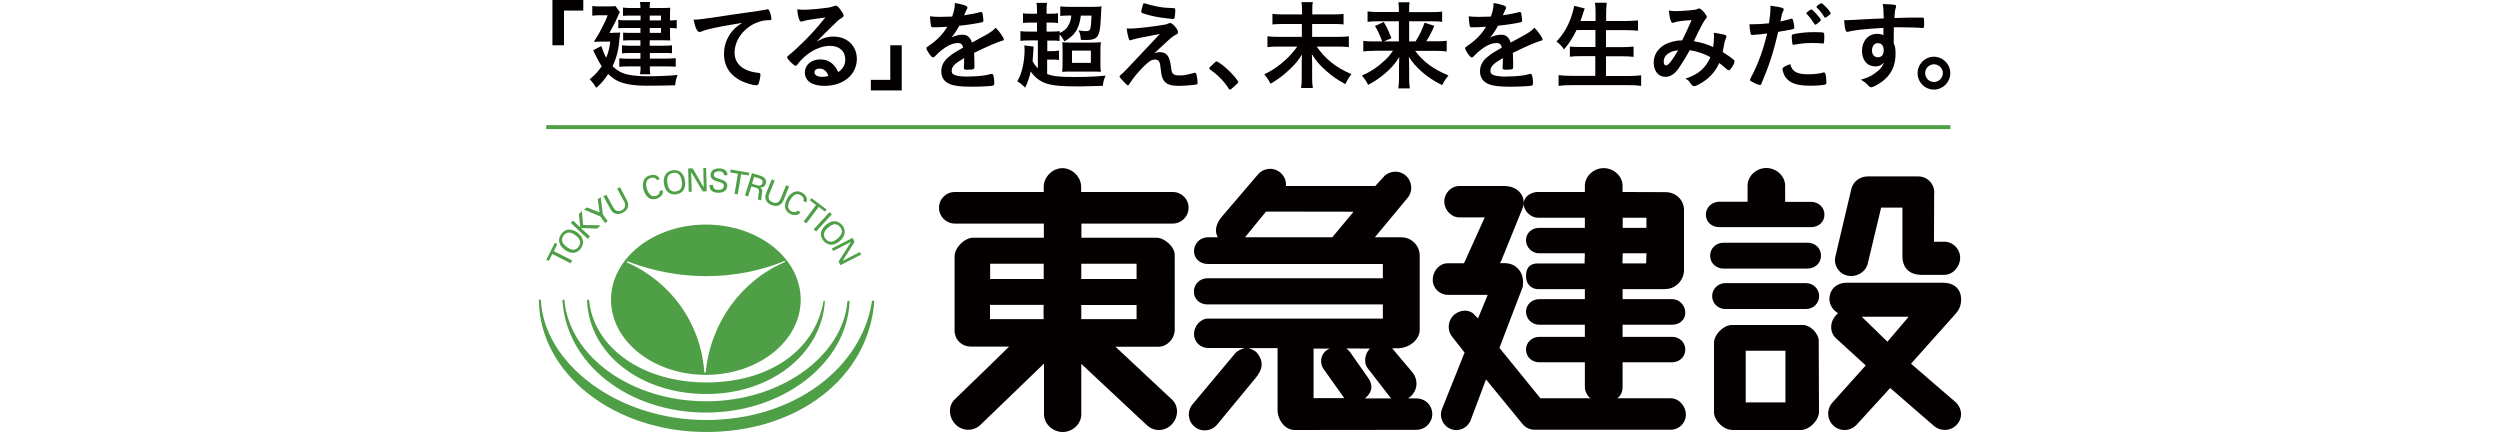 <?xml version="1.0" encoding="utf-8"?>
<!-- Generator: Adobe Illustrator 26.2.1, SVG Export Plug-In . SVG Version: 6.00 Build 0)  -->
<svg version="1.1" id="レイヤー_1" xmlns="http://www.w3.org/2000/svg" xmlns:xlink="http://www.w3.org/1999/xlink" x="0px"
	 y="0px" viewBox="0 0 175 30.25" style="enable-background:new 0 0 175 30.25;" xml:space="preserve">
<style type="text/css">
	.st0{fill:#4F9F47;}
	.st1{fill:#040000;}
	.st2{fill:none;stroke:#4F9F47;stroke-width:0.278;stroke-miterlimit:10;}
</style>
<g>
	<g>
		<g>
			<g>
				<path class="st0" d="M41.24,21.02c0.32,3.31,3.72,5.75,8.2,5.75c4.34,0,7.58-2.17,8.2-5.66c0,0-0.01-0.06,0.05-0.06
					c0.06,0,0.05,0.06,0.05,0.06c-0.23,3.59-3.68,6.47-8.29,6.47c-4.59,0-8.22-2.78-8.36-6.56c0,0,0.02-0.05,0.07-0.05
					C41.21,20.97,41.24,21.02,41.24,21.02"/>
				<path class="st0" d="M59.47,21.11c-0.19,4.37-4.72,7.77-10.03,7.77c-5.42,0-9.78-3.36-10.07-7.85c0,0,0.01-0.06,0.07-0.06
					s0.07,0.05,0.07,0.05c0.36,3.95,4.68,7.07,9.93,7.07c5.19,0,9.54-3.13,9.88-6.99c0,0,0.02-0.05,0.07-0.05
					C59.43,21.05,59.47,21.11,59.47,21.11"/>
				<path class="st0" d="M61.2,21.09c-0.39,5.33-5.32,9.15-11.76,9.15c-6.47,0-11.66-4.08-11.72-9.22c0,0,0-0.06,0.07-0.06
					c0.07,0,0.07,0.04,0.07,0.04c0.22,4.44,5.34,8.4,11.57,8.4c6.2,0,10.87-3.68,11.6-8.26c0,0-0.02-0.1,0.08-0.1
					C61.17,21.05,61.2,21.09,61.2,21.09"/>
				<polygon class="st0" points="38.66,17.78 38.42,18.26 38.24,18.18 38.84,17 39.01,17.09 38.77,17.58 40.05,18.23 39.94,18.43 
									"/>
				<path class="st0" d="M39.29,16.38c0.3-0.41,0.74-0.38,1.13-0.1c0.38,0.29,0.54,0.7,0.24,1.11c-0.3,0.41-0.74,0.38-1.13,0.09
					C39.15,17.2,38.99,16.79,39.29,16.38 M40.5,17.27c0.25-0.33,0.05-0.6-0.22-0.8c-0.28-0.21-0.58-0.31-0.83,0.02
					c-0.25,0.33-0.05,0.59,0.23,0.8C39.94,17.49,40.26,17.61,40.5,17.27"/>
				<polygon class="st0" points="41.14,16.72 39.95,15.6 40.11,15.44 40.62,15.92 40.52,14.99 40.73,14.77 40.82,15.75 42.03,15.77 
					41.81,16 40.66,15.96 41.3,16.55 				"/>
				<polygon class="st0" points="41.97,14.87 41.84,13.95 42.05,13.8 42.2,15.01 42.54,15.48 42.36,15.61 42.02,15.15 40.88,14.67 
					41.09,14.52 				"/>
				<path class="st0" d="M43.86,13.97c0.21,0.37,0.14,0.7-0.25,0.91c-0.39,0.21-0.71,0.09-0.9-0.28l-0.47-0.86l0.2-0.11l0.5,0.91
					c0.14,0.24,0.36,0.3,0.59,0.17c0.22-0.12,0.3-0.33,0.17-0.59l-0.5-0.91l0.2-0.11L43.86,13.97z"/>
				<path class="st0" d="M45.97,12.6c-0.05-0.15-0.24-0.2-0.41-0.15c-0.38,0.11-0.36,0.48-0.28,0.76c0.1,0.32,0.28,0.6,0.62,0.51
					c0.17-0.05,0.3-0.18,0.27-0.35l0.23-0.06c0.06,0.27-0.16,0.52-0.47,0.61c-0.46,0.13-0.75-0.19-0.88-0.63
					c-0.11-0.38-0.07-0.88,0.46-1.02c0.3-0.08,0.57,0,0.68,0.28L45.97,12.6z"/>
				<path class="st0" d="M47.08,11.92c0.5-0.08,0.8,0.25,0.87,0.72c0.08,0.47-0.1,0.88-0.6,0.96c-0.5,0.08-0.8-0.25-0.87-0.72
					C46.4,12.4,46.58,12,47.08,11.92 M47.32,13.4c0.41-0.07,0.45-0.39,0.4-0.73c-0.05-0.34-0.2-0.63-0.6-0.57
					c-0.41,0.07-0.45,0.38-0.4,0.73C46.77,13.17,46.91,13.47,47.32,13.4"/>
				<polygon class="st0" points="49.43,11.76 49.47,13.39 49.19,13.4 48.38,12.04 48.38,12.04 48.42,13.42 48.21,13.43 48.17,11.79 
					48.49,11.79 49.26,13.12 49.26,13.12 49.23,11.76 				"/>
				<path class="st0" d="M49.91,12.95c-0.01,0.23,0.12,0.33,0.33,0.34c0.18,0.01,0.41-0.03,0.43-0.26c0.01-0.16-0.11-0.23-0.25-0.27
					c-0.26-0.07-0.71-0.16-0.68-0.53c0.02-0.36,0.35-0.46,0.66-0.44c0.28,0.02,0.54,0.16,0.52,0.48l-0.24-0.01
					c0-0.18-0.15-0.26-0.31-0.27c-0.16-0.01-0.38,0.04-0.4,0.23c-0.01,0.18,0.12,0.2,0.26,0.26c0.3,0.12,0.7,0.15,0.68,0.55
					c-0.03,0.37-0.37,0.48-0.69,0.46c-0.34-0.02-0.58-0.18-0.55-0.55L49.91,12.95z"/>
				<polygon class="st0" points="51.65,12.16 51.11,12.07 51.15,11.87 52.45,12.09 52.41,12.28 51.88,12.2 51.64,13.61 51.42,13.57 
									"/>
				<path class="st0" d="M52.59,13.05l-0.22,0.7l-0.22-0.07l0.49-1.56l0.56,0.17c0.26,0.08,0.5,0.25,0.41,0.56
					c-0.06,0.19-0.22,0.3-0.41,0.28l0,0c0.18,0.11,0.17,0.21,0.14,0.4c-0.02,0.16-0.06,0.33-0.05,0.5l-0.23-0.07
					c0.01-0.1,0.01-0.21,0.03-0.31c0.03-0.15,0.07-0.27,0.02-0.37c-0.04-0.09-0.13-0.11-0.21-0.15L52.59,13.05z M52.64,12.86
					L53,12.97c0.24,0.07,0.33-0.03,0.37-0.15c0.04-0.12,0.02-0.25-0.22-0.33l-0.36-0.11L52.64,12.86z"/>
				<path class="st0" d="M54.87,13.97c-0.15,0.39-0.45,0.55-0.87,0.38c-0.41-0.17-0.52-0.49-0.35-0.88l0.37-0.91l0.21,0.08
					l-0.39,0.96c-0.1,0.26,0,0.47,0.24,0.56c0.24,0.1,0.45,0.02,0.56-0.24l0.39-0.96l0.21,0.09L54.87,13.97z"/>
				<path class="st0" d="M56.23,14.06c0.07-0.14-0.03-0.31-0.18-0.4c-0.35-0.2-0.6,0.09-0.74,0.34c-0.17,0.29-0.23,0.62,0.08,0.79
					c0.15,0.09,0.33,0.09,0.44-0.05l0.21,0.12c-0.15,0.23-0.48,0.25-0.76,0.1c-0.42-0.24-0.4-0.67-0.17-1.07
					c0.2-0.35,0.58-0.67,1.05-0.39c0.27,0.16,0.4,0.41,0.28,0.68L56.23,14.06z"/>
				<polygon class="st0" points="57.12,14.35 56.69,14.02 56.8,13.87 57.86,14.66 57.74,14.81 57.31,14.48 56.44,15.64 56.26,15.5 
									"/>
				<polygon class="st0" points="56.96,16.05 58.06,14.85 58.23,15 57.13,16.2 				"/>
				<path class="st0" d="M58.94,15.75c0.33,0.38,0.21,0.81-0.15,1.12c-0.36,0.31-0.8,0.38-1.13,0c-0.34-0.38-0.21-0.81,0.15-1.12
					C58.17,15.43,58.61,15.36,58.94,15.75 M57.81,16.74c0.27,0.31,0.57,0.18,0.83-0.05c0.26-0.23,0.43-0.5,0.16-0.81
					c-0.27-0.31-0.57-0.18-0.83,0.05C57.71,16.15,57.54,16.43,57.81,16.74"/>
				<polygon class="st0" points="60.28,17.82 58.83,18.56 58.7,18.31 59.56,16.95 59.55,16.94 58.32,17.57 58.23,17.39 59.68,16.65 
					59.82,16.93 58.99,18.25 58.99,18.26 60.19,17.64 				"/>
				<path class="st0" d="M49.41,15.72c-3.66,0-6.64,2.36-6.64,5.26c0,2.9,2.97,5.26,6.64,5.26c3.67,0,6.64-2.35,6.64-5.26
					C56.05,18.07,53.08,15.72,49.41,15.72 M49.4,26.05l-0.05,0.05l-0.05-0.05c-0.24-3.46-2.39-6.37-5.44-7.69l0.06-0.07
					c1.72,0.67,3.59,1.04,5.51,1.04c1.95,0,3.81-0.37,5.49-1.06l0.05,0.06C51.93,19.62,49.75,22.54,49.4,26.05"/>
				<path class="st1" d="M82.09,15.65c0.61,0,1.11-0.49,1.11-1.11c0-0.62-0.5-1.1-1.11-1.1h-6.41v-0.37c0-0.68-0.63-1.3-1.31-1.3
					c-0.69,0-1.31,0.62-1.31,1.3v0.37h-6.22c-0.62,0-1.11,0.49-1.11,1.1c0,0.62,0.5,1.11,1.11,1.11h6.23v0.99h-4.94
					c-0.62,0-1.31,0.7-1.31,1.31c0,0.01,0,0.02,0,0.03v0.01v5.25c0,0,0.01,0.07,0.02,0.11c0.09,0.52,0.55,0.91,1.1,0.91h2.7
					c0,0-3.59,3.5-3.79,3.68c-0.5,0.46-0.45,1.25,0.02,1.75c0.47,0.5,1.25,0.53,1.75,0.06c0.28-0.26,4.46-4.3,4.46-4.3V29
					c0,0.69,0.63,1.24,1.31,1.24c0.68,0,1.3-0.55,1.3-1.24v-3.53c0,0,4.96,4.64,4.6,4.3c0.5,0.47,1.28,0.43,1.74-0.07
					c0.47-0.5,0.5-1.29-0.01-1.75c-0.28-0.26-3.94-3.68-3.94-3.68h3.03c0.57,0,1.07-0.53,1.12-1.09c0.01-0.02,0-0.07,0-0.07
					s0.01-5.25,0-5.28c0-0.55-0.71-1.19-1.28-1.19h-5.25v-0.99H82.09z M79.56,22.34h-3.87v-0.99h3.87V22.34z M73.05,22.34H69.3v-1
					h3.75V22.34z M69.31,18.46h3.75v1.07h-3.75V18.46z M79.56,19.53h-3.87v-1.07h3.87V19.53z"/>
				<path class="st1" d="M99.16,27.89h-0.59c0.79-0.55,0.66-1.4,0.3-1.83c0,0-1.32-1.55-1.42-1.68c0.28,0,0.5,0,0.5,0
					c0,0,0.01-0.01,0.01-0.01c0.69-0.03,1.42-0.59,1.42-1.29V17.9c0-0.71-0.57-1.29-1.29-1.29c-0.01,0-0.02,0-0.03,0h-1.82
					c0,0,2.29-2.76,2.3-2.77c0.39-0.48,0.31-1.18-0.16-1.57c-0.48-0.39-1.18-0.32-1.57,0.16l-0.54,0.59h-6.26
					c0.05-0.31-0.09-0.7-0.4-0.95c-0.48-0.39-1.18-0.32-1.57,0.16c0,0-2.53,2.96-2.53,2.96c-0.25,0.31-0.58,0.86-0.26,1.42h-0.7
					c-0.54,0-0.97,0.44-0.97,0.97s0.44,0.9,0.97,0.9h12.25v1h-12.3c-0.51,0-0.93,0.42-0.93,0.94c0,0.51,0.42,0.89,0.93,0.89h12.3
					v0.99H84.57c-0.55,0-0.99,0.54-0.99,1.08c0,0.55,0.44,0.98,0.99,0.98h2.56c0,0-0.43,0.12-0.64,0.34c0,0-3.02,3.61-3.02,3.61
					c-0.39,0.48-0.32,1.18,0.16,1.57c0.48,0.39,1.18,0.31,1.57-0.16c0.02-0.02,2.7-3.27,2.7-3.27c0.39-0.48,0.66-1.05,0.09-1.75
					c-0.17-0.21-0.59-0.33-0.59-0.33h2.03v4.33c0,0.68,0.51,1.4,1.19,1.4c0.03,0,8.52-0.01,8.52-0.01c0.62,0,1.12-0.5,1.12-1.11
					C100.25,28.36,99.77,27.89,99.16,27.89 M88.62,14.81l6.13,0.01l-1.49,1.79h-6.11L88.62,14.81z M95.9,24.4
					c-0.35,0.32-0.48,0.99-0.15,1.39c0.01,0.02,1.56,2.02,1.57,2.03c0.02,0.03,0.04,0.05,0.07,0.07h-1.85
					c0.67-0.54,0.48-1.11,0.2-1.48c0,0-1.24-1.77-1.24-1.77c-0.13-0.13-0.16-0.19-0.25-0.25L95.9,24.4z M93.08,24.4
					c-0.01,0.01-0.02,0.02-0.04,0.02c-0.6,0.26-0.72,0.99-0.36,1.45c0.01,0.01,1.42,2,1.42,2h-2.15V24.4H93.08z"/>
				<path class="st1" d="M115.23,18.44h-1.66l0.02-0.71h1.66L115.23,18.44z M115.25,15.95h-1.66v-0.71h1.66V15.95z M106.66,14.28
					c0,0.5,0.51,0.96,0.98,0.96h3.3v0.71h-3.21c-0.5,0-0.91,0.36-0.91,0.86s0.41,0.92,0.91,0.92h3.21l-0.02,0.71h-3.28
					c-0.48,0-0.82,0.24-0.82,0.87c0,0.7,0.51,0.93,0.84,0.93h3.28v0.7h-3.19c-0.51,0-0.93,0.37-0.93,0.88
					c0,0.51,0.42,0.91,0.93,0.91h3.19v0.85h-3.19c-0.51,0-0.93,0.38-0.93,0.89c0,0.52,0.42,0.89,0.93,0.89h3.19v1.76
					c0,0.27,0.19,0.62,0.39,0.76l-3.5,0l-2.87-3.53c0,0,1.58-4.12,1.62-4.24c0.02-0.06,0.13-0.68-0.18-1.13
					c-0.27-0.39-0.63-0.56-1.1-0.56H105l0.08-0.15l1.49-3.67c0.3-0.68-0.16-1.58-1.29-1.58h-3.12c-0.59,0-1.06,0.5-1.06,1.09
					c0,0.58,0.48,1.11,1.06,1.11h1.77l-1.45,3.21h-1.15c-0.58,0-1.04,0.56-1.04,1.15c0,0.59,0.48,1.06,1.06,1.06h2.79l-0.68,1.65
					l-0.35-0.36c-0.38-0.29-0.9-0.22-1.28,0.07c-0.48,0.39-0.56,1.09-0.18,1.57c0,0,0.87,1.11,0.87,1.11l-1.58,3.95
					c-0.22,0.55,0.06,1.18,0.61,1.4c0.56,0.22,1.18-0.06,1.4-0.62c-0.11,0.29,1.07-2.85,1.07-2.85s2.53,3.09,2.54,3.1
					c0.22,0.28,0.55,0.43,0.88,0.42h9.51c0.59,0,1.06-0.47,1.06-1.06s-0.48-1.14-1.06-1.14c-0.17,0-3.75,0-3.75,0
					c0.26-0.15,0.38-0.49,0.38-0.76v-1.76h3.47c0.51,0,0.92-0.38,0.92-0.89c0-0.51-0.41-0.89-0.92-0.89h-3.47v-0.85h3.47
					c0.51,0,0.92-0.33,0.92-0.84c0-0.51-0.41-0.95-0.92-0.95h-3.47v-0.7h3.01c0,0,0,0,0-0.01c0.71,0,1.29-0.62,1.29-1.33v-4.2
					c0-0.71-0.58-1.25-1.29-1.25c-0.04,0-3.01-0.01-3.01-0.01v-0.43c0-0.69-0.63-1.24-1.32-1.24c-0.69,0-1.32,0.55-1.32,1.24v0.43
					h-3.3C107.24,13.44,106.66,13.7,106.66,14.28"/>
				<path class="st1" d="M126.78,14.13h-1.82V13c0-0.69-0.63-1.24-1.32-1.24s-1.31,0.55-1.31,1.24v1.12h-1.97
					c-0.52,0-0.95,0.39-0.95,0.91c0,0.52,0.42,0.87,0.95,0.87h6.41c0.52,0,0.94-0.35,0.94-0.87
					C127.72,14.52,127.3,14.13,126.78,14.13"/>
				<path class="st1" d="M126.53,16.99h-5.88c-0.52,0-0.94,0.38-0.94,0.91c0,0.52,0.42,0.9,0.94,0.9h5.88c0.52,0,0.94-0.38,0.94-0.9
					C127.48,17.37,127.05,16.99,126.53,16.99"/>
				<path class="st1" d="M126.43,19.82h-5.67c-0.5,0-0.91,0.41-0.91,0.91s0.41,0.9,0.91,0.9h5.67c0.5,0,0.91-0.4,0.91-0.9
					S126.93,19.82,126.43,19.82"/>
				<path class="st1" d="M126.22,22.75c0,0-5,0-5,0c-0.57,0-1.24,0.67-1.24,1.24v4.87c0,0.57,0.66,1.23,1.24,1.23h0.01
					c0,0.01-0.01,0.01-0.01,0.01h4.86h0c0.58-0.01,1.25-0.68,1.25-1.27c0-0.02-0.02-5-0.02-5C127.3,23.34,126.71,22.75,126.22,22.75
					 M124.98,28.17h-2.78v-3.62h2.78V28.17z"/>
				<path class="st1" d="M129.31,19.29c0.6,0.15,1.28-0.22,1.43-0.83c0.07-0.3,0.94-3.93,0.94-3.93h1.49v3.4
					c0,0.77,0.43,1.31,1.36,1.31h0h1.57c0.61,0,1.11-0.58,1.11-1.2c0-0.61-0.5-1.12-1.11-1.12h-0.72c0-1.06,0.01-2.84,0.01-3.32
					c0-0.04,0.01-0.09,0.01-0.13c0-0.62-0.5-1.12-1.12-1.12h-3.53h-0.02c-0.51,0-1,0.34-1.13,0.85c0,0-1.02,4.3-1.12,4.74
					C128.33,18.54,128.7,19.15,129.31,19.29"/>
				<path class="st1" d="M136.89,28.15l-3.12-2.69l3.09-3.46c0.31-0.33,0.42-0.67,0.42-1.03c0-0.84-0.62-1.18-1.25-1.18h-6.78
					c-0.63,0-1.19,0.42-1.19,1.15c0,0.42,0.27,0.79,0.6,0.98c0,0-0.06,0.06-0.09,0.09c-0.51,0.51-0.51,1.25-0.04,1.68l2.07,1.89
					c0,0-2.35,2.61-2.35,2.62c-0.41,0.48-0.36,1.21,0.12,1.62c0.48,0.42,1.2,0.36,1.62-0.12c0.01-0.01,2.32-2.54,2.32-2.54
					s3.04,2.63,3.05,2.64c0.47,0.42,1.2,0.39,1.62-0.08C137.42,29.25,137.35,28.57,136.89,28.15 M130.32,22.17h3.29l-1.49,1.75
					L130.32,22.17z"/>
				<polygon class="st1" points="38.67,3.17 38.67,0 40.83,0 40.83,0.74 39.48,0.74 39.48,3.17 				"/>
				<path class="st1" d="M42.95,2.29c0.3,0,0.36,0,0.47-0.01C43.4,2.4,43.4,2.45,43.38,2.56c-0.07,0.9-0.2,1.44-0.5,2.07
					c0.23,0.23,0.45,0.37,0.7,0.48c0.29,0.11,0.57,0.17,1.15,0.21c0.17,0.01,0.4,0.02,0.49,0.02c0.78,0,1.59-0.03,2.21-0.09
					c-0.11,0.3-0.13,0.37-0.17,0.72C46.63,5.99,46.04,6,45.29,6c-0.95,0-1.6-0.11-2.08-0.35c-0.22-0.11-0.41-0.26-0.64-0.47
					c-0.28,0.43-0.46,0.64-0.83,0.97c-0.14-0.23-0.24-0.37-0.46-0.6c0.41-0.34,0.59-0.55,0.84-0.91C42,4.46,41.91,4.3,41.81,4.1
					c-0.21-0.41-0.21-0.41-0.29-0.58l0.57-0.3c0.14,0.4,0.2,0.56,0.34,0.82c0.16-0.37,0.22-0.62,0.29-1.13h-0.62
					c-0.18,0-0.36,0.01-0.53,0.02c0.4-0.65,0.4-0.65,0.55-0.96c0.24-0.45,0.3-0.58,0.41-0.9H41.9c-0.18,0-0.28,0.01-0.44,0.03V0.42
					c0.15,0.02,0.27,0.03,0.47,0.03h0.68c0.24,0,0.36-0.01,0.47-0.03l0.31,0.43c-0.05,0.07-0.05,0.08-0.16,0.33
					c-0.12,0.29-0.42,0.87-0.57,1.12H42.95z M44.83,1.09h-0.76c-0.18,0-0.33,0.01-0.46,0.02V0.53c0.16,0.02,0.28,0.03,0.49,0.03
					h0.73c0-0.2-0.01-0.28-0.04-0.42h0.72c-0.03,0.13-0.03,0.18-0.03,0.42h0.95c0.2,0,0.35-0.01,0.49-0.02
					c-0.01,0.12-0.02,0.24-0.02,0.41v0.48c0.21,0,0.33-0.01,0.47-0.03v0.59c-0.15-0.02-0.26-0.03-0.47-0.03v0.49
					c0,0.15,0.01,0.3,0.02,0.38c-0.21-0.01-0.28-0.01-0.45-0.01h-0.99V3.2h1.01c0.23,0,0.38-0.01,0.55-0.03v0.56
					c-0.15-0.02-0.31-0.02-0.55-0.02h-1V4.1h1.23c0.28,0,0.41-0.01,0.58-0.03v0.6c-0.17-0.01-0.34-0.02-0.58-0.02h-1.23
					c0,0.3,0.01,0.39,0.03,0.55H44.8c0.03-0.17,0.04-0.3,0.04-0.55H43.9c-0.27,0-0.39,0.01-0.55,0.03v-0.6
					c0.15,0.02,0.32,0.03,0.55,0.03h0.93V3.71h-0.78c-0.19,0-0.35,0-0.51,0.03V3.17c0.15,0.02,0.3,0.03,0.51,0.03h0.78V2.82h-0.79
					c-0.18,0-0.29,0.01-0.42,0.02V2.28c0.13,0.02,0.23,0.02,0.45,0.02h0.76V1.96h-1c-0.28,0-0.39,0-0.55,0.02V1.39
					c0.16,0.03,0.26,0.03,0.58,0.03h0.98V1.09z M46.27,1.09h-0.79v0.34h0.79V1.09z M45.48,2.3h0.79V1.96h-0.79V2.3z"/>
				<path class="st1" d="M49.62,2.04c-0.18,0.04-0.24,0.06-0.48,0.15C49.05,2.23,49,2.24,48.96,2.24c-0.15,0-0.29-0.28-0.41-0.86
					c0.43-0.02,0.59-0.04,1.34-0.15c0.81-0.12,1.84-0.28,2.38-0.35c0.61-0.08,1.1-0.16,1.35-0.21c0.05-0.02,0.07-0.02,0.1-0.02
					c0.09,0,0.12,0.04,0.18,0.21c0.05,0.14,0.1,0.35,0.1,0.44c0,0.08-0.03,0.11-0.12,0.11c-0.14,0-0.27,0.01-0.4,0.03
					c-1.14,0.19-2.06,1.19-2.06,2.25c0,0.79,0.62,1.31,1.68,1.41c0.09,0.01,0.13,0.04,0.13,0.12c0,0.17-0.07,0.49-0.13,0.64
					c-0.03,0.07-0.09,0.11-0.17,0.11c-0.09,0-0.29-0.04-0.5-0.1c-1.15-0.34-1.75-1.07-1.75-2.1c0-0.56,0.18-1.08,0.53-1.53
					c0.19-0.24,0.35-0.38,0.74-0.64C51.07,1.74,50.14,1.91,49.62,2.04"/>
				<path class="st1" d="M58.35,2.56c0.95,0,1.63,0.65,1.63,1.57c0,0.63-0.33,1.2-0.89,1.53c-0.38,0.23-0.86,0.35-1.39,0.35
					c-0.86,0-1.36-0.35-1.36-0.94c0-0.53,0.45-0.91,1.08-0.91c0.57,0,0.99,0.29,1.26,0.89c0.34-0.25,0.49-0.52,0.49-0.88
					c0-0.58-0.41-0.96-1.06-0.96c-0.66,0-1.37,0.33-1.96,0.92c-0.11,0.11-0.21,0.22-0.33,0.38c-0.05,0.07-0.08,0.1-0.12,0.1
					c-0.12,0-0.6-0.47-0.6-0.59c0-0.06,0.02-0.09,0.17-0.2c0.16-0.12,0.38-0.32,0.66-0.59c0.66-0.62,1.14-1.14,1.85-2.01
					c-0.85,0.11-1.41,0.2-1.63,0.28c-0.03,0.01-0.05,0.01-0.07,0.01c-0.05,0-0.09-0.03-0.13-0.13c-0.08-0.21-0.12-0.43-0.14-0.73
					c0.18,0.03,0.31,0.03,0.46,0.03c0.33,0,0.87-0.04,1.58-0.13c0.25-0.03,0.33-0.05,0.52-0.12c0.06-0.03,0.1-0.03,0.14-0.03
					c0.09,0,0.19,0.08,0.37,0.35c0.13,0.17,0.17,0.26,0.17,0.32c0,0.09-0.02,0.11-0.17,0.21c-0.12,0.07-0.2,0.13-0.35,0.28
					c-0.34,0.33-0.34,0.33-0.77,0.75c-0.3,0.3-0.33,0.34-0.6,0.61C57.6,2.66,57.94,2.56,58.35,2.56 M57.7,4.9
					c-0.1-0.07-0.22-0.1-0.34-0.1c-0.21,0-0.35,0.1-0.35,0.26c0,0.19,0.21,0.32,0.53,0.32c0.15,0,0.28-0.02,0.45-0.06
					C57.91,5.1,57.84,5,57.7,4.9"/>
				<polygon class="st1" points="63.12,3.17 63.12,6.33 60.96,6.33 60.96,5.59 62.32,5.59 62.32,3.17 				"/>
				<path class="st1" d="M67.48,4.07c-0.67,0.39-0.86,0.59-0.86,0.89c0,0.12,0.04,0.21,0.15,0.26c0.15,0.09,0.48,0.14,0.91,0.14
					c0.37,0,0.87-0.03,1.22-0.08c0.14-0.02,0.22-0.04,0.49-0.11h0.04c0.04,0,0.08,0.03,0.1,0.08c0.04,0.14,0.07,0.35,0.07,0.59
					c0,0.1-0.04,0.14-0.12,0.16c-0.16,0.03-0.91,0.07-1.41,0.07c-0.83,0-1.27-0.05-1.59-0.19c-0.39-0.16-0.59-0.47-0.59-0.89
					c0-0.4,0.18-0.74,0.55-1.03c0.29-0.23,0.36-0.28,0.98-0.63c-0.05-0.22-0.16-0.32-0.37-0.32c-0.28,0-0.57,0.11-0.89,0.32
					c-0.19,0.13-0.43,0.32-0.57,0.47c-0.2,0.21-0.22,0.22-0.28,0.22c-0.07,0-0.21-0.15-0.35-0.39c-0.07-0.11-0.11-0.2-0.11-0.25
					c0-0.06,0.01-0.07,0.17-0.18c0.56-0.37,1.02-0.85,1.29-1.33c-0.48,0.04-0.73,0.04-1,0.04c-0.1,0-0.12-0.02-0.15-0.14
					c-0.02-0.09-0.05-0.44-0.06-0.63c0.23,0.03,0.37,0.04,0.69,0.04c0.26,0,0.55-0.01,0.86-0.02c0.14-0.39,0.19-0.63,0.19-0.95
					c0.6,0.1,0.88,0.2,0.88,0.32c0,0.03,0,0.04-0.02,0.08c-0.05,0.09-0.1,0.19-0.19,0.41c-0.01,0.03-0.01,0.03-0.02,0.05
					c0.39-0.06,0.72-0.12,0.96-0.18c0.15-0.04,0.18-0.05,0.22-0.05c0.05,0,0.08,0.02,0.1,0.06c0.02,0.12,0.07,0.43,0.07,0.53
					c0,0.07-0.03,0.11-0.11,0.13c-0.22,0.06-0.96,0.18-1.58,0.24c-0.2,0.37-0.35,0.59-0.55,0.82c0.3-0.14,0.53-0.19,0.8-0.19
					c0.3,0,0.51,0.17,0.64,0.55c0.67-0.37,1.03-0.56,1.07-0.59c0.31-0.18,0.44-0.29,0.59-0.45c0.28,0.28,0.57,0.71,0.57,0.82
					c0,0.04-0.02,0.07-0.11,0.09c-0.33,0.09-0.95,0.35-1.97,0.85c0.01,0.12,0.02,0.43,0.02,0.65V4.5v0.07v0.11
					c0,0.08-0.01,0.12-0.05,0.15c-0.04,0.03-0.22,0.05-0.42,0.05c-0.23,0-0.27-0.02-0.27-0.13V4.72c0.02-0.2,0.02-0.45,0.02-0.62
					V4.07z"/>
				<path class="st1" d="M72.67,2.83H72.1c-0.32,0-0.51,0.01-0.67,0.03V2.18c0.17,0.03,0.32,0.03,0.68,0.03h0.48V1.58h-0.38
					c-0.28,0-0.4,0-0.6,0.03V0.93c0.16,0.03,0.29,0.03,0.6,0.03h0.38V0.79c0-0.29,0-0.41-0.04-0.59h0.74
					c-0.03,0.16-0.03,0.3-0.03,0.59v0.17h0.22c0.32,0,0.43,0,0.58-0.03v0.68c-0.19-0.02-0.3-0.03-0.58-0.03h-0.22v0.63h0.34
					c0.29,0,0.42-0.01,0.58-0.03v0.13c0.31-0.15,0.46-0.28,0.59-0.5c0.13-0.22,0.2-0.42,0.22-0.72h-0.26
					c-0.25,0-0.37,0.01-0.51,0.03V0.45c0.18,0.02,0.41,0.03,0.69,0.03h1.55c0.34,0,0.53-0.01,0.65-0.04
					c-0.02,0.14-0.02,0.18-0.04,0.61c-0.01,0.33-0.05,0.88-0.09,1.05c-0.1,0.55-0.3,0.7-0.96,0.7c-0.08,0-0.13,0-0.36-0.01
					c-0.03-0.34-0.05-0.44-0.16-0.66c0.23,0.03,0.39,0.05,0.52,0.05c0.17,0,0.25-0.04,0.29-0.14c0.05-0.17,0.08-0.43,0.09-0.95
					h-0.74c-0.05,0.38-0.11,0.61-0.23,0.88c-0.16,0.37-0.47,0.67-0.93,0.93c-0.1-0.21-0.17-0.32-0.33-0.49v0.46
					c-0.15-0.03-0.31-0.03-0.61-0.03h-0.25v0.74h0.3c0.23,0,0.35-0.01,0.52-0.04v0.66c-0.17-0.03-0.28-0.03-0.53-0.03h-0.3v1.01
					c0.41,0.16,0.85,0.21,1.89,0.21c0.93,0,1.58-0.03,2.2-0.1c-0.14,0.34-0.16,0.43-0.19,0.72c-0.87,0.02-1.41,0.04-1.63,0.04
					c-1.25,0-1.81-0.05-2.31-0.2c-0.45-0.14-0.82-0.43-1.11-0.85c-0.1,0.45-0.2,0.74-0.39,1.14c-0.18-0.19-0.32-0.31-0.55-0.45
					c0.2-0.35,0.27-0.57,0.37-0.96c0.09-0.41,0.14-0.82,0.14-1.23c0-0.13-0.01-0.2-0.02-0.32l0.65,0.08c0,0.12,0,0.12-0.03,0.54
					c-0.01,0.15-0.02,0.26-0.04,0.48c0.11,0.2,0.2,0.33,0.37,0.5V2.83z M74.38,3.49c0-0.3-0.01-0.4-0.02-0.53
					c0.17,0.01,0.29,0.02,0.58,0.02h1.41c0.32,0,0.52,0,0.71-0.03c-0.02,0.18-0.03,0.31-0.03,0.66v0.75c0,0.37,0,0.5,0.03,0.67
					c-0.18-0.02-0.4-0.02-0.68-0.02h-1.32c-0.33,0-0.53,0-0.71,0.02c0.02-0.17,0.03-0.33,0.03-0.65V3.49z M75.04,4.4h1.32V3.54
					h-1.32V4.4z"/>
				<path class="st1" d="M80.81,3.72c0.15-0.04,0.27-0.07,0.38-0.07c0.47,0,0.68,0.28,0.77,0.97c0.05,0.4,0.07,0.47,0.16,0.55
					c0.08,0.08,0.21,0.11,0.44,0.11c0.32,0,0.48-0.03,1.03-0.18c0.02-0.01,0.04-0.01,0.05-0.01c0.04,0,0.06,0.01,0.09,0.06
					c0.05,0.11,0.1,0.47,0.1,0.66c0,0.06-0.02,0.09-0.07,0.1c-0.18,0.04-0.82,0.1-1.22,0.1c-0.59,0-0.9-0.11-1.08-0.38
					c-0.12-0.18-0.17-0.39-0.21-0.81c-0.05-0.52-0.13-0.65-0.4-0.65c-0.24,0-0.43,0.12-0.83,0.52c-0.38,0.39-0.71,0.79-0.94,1.15
					C79.05,5.92,79,5.97,78.95,5.97c-0.04,0-0.09-0.04-0.3-0.26c-0.2-0.22-0.28-0.31-0.28-0.35c0-0.05,0.01-0.06,0.14-0.17
					c0.16-0.13,0.16-0.13,2.68-2.81c-1.09,0.2-1.78,0.34-1.94,0.4c-0.07,0.03-0.1,0.04-0.14,0.04c-0.06,0-0.07-0.02-0.11-0.16
					c-0.07-0.22-0.1-0.4-0.13-0.67c0.14,0.01,0.19,0.01,0.24,0.01c0.3,0,1.13-0.08,1.88-0.19c0.57-0.08,0.66-0.1,0.81-0.17
					c0.04-0.02,0.08-0.03,0.11-0.03c0.17,0,0.55,0.44,0.55,0.64c0,0.08-0.03,0.11-0.11,0.16c-0.1,0.04-0.25,0.14-0.37,0.24
					c-0.07,0.05-0.27,0.24-0.37,0.33L80.81,3.72z M80,0.34c0.03-0.08,0.05-0.11,0.08-0.11s0.05,0.01,0.07,0.01
					c0.28,0.09,0.53,0.15,0.83,0.21c0.42,0.08,0.48,0.09,1.2,0.12c0.08,0.01,0.09,0.03,0.09,0.19c0,0.2-0.03,0.45-0.06,0.51
					c-0.02,0.04-0.05,0.06-0.08,0.06c-0.04,0-0.77-0.08-0.87-0.1c-0.49-0.07-0.91-0.18-1.29-0.31c-0.06-0.03-0.08-0.05-0.08-0.1
					C79.88,0.77,79.93,0.57,80,0.34"/>
				<path class="st1" d="M84.96,4.44c0.12-0.11,0.16-0.14,0.2-0.14c0.09,0,0.5,0.3,0.79,0.58c0.34,0.31,0.72,0.76,0.72,0.86
					c0,0.06-0.01,0.07-0.21,0.25c-0.26,0.24-0.31,0.28-0.36,0.28c-0.04,0-0.08-0.03-0.11-0.09c-0.24-0.42-0.78-0.97-1.26-1.29
					c-0.05-0.04-0.08-0.07-0.08-0.11C84.65,4.74,84.66,4.72,84.96,4.44"/>
				<path class="st1" d="M93.27,1.01c0.39,0,0.6-0.01,0.78-0.04v0.74c-0.2-0.03-0.41-0.03-0.78-0.03h-1.42v0.9h1.78
					c0.36,0,0.59-0.01,0.79-0.04V3.3c-0.22-0.03-0.46-0.04-0.79-0.04h-1.46c0.62,0.89,1.35,1.47,2.43,1.93
					c-0.2,0.26-0.26,0.37-0.43,0.7c-0.59-0.33-0.91-0.55-1.35-0.94c-0.45-0.4-0.66-0.64-0.99-1.16c0.01,0.39,0.02,0.48,0.02,0.6
					v1.07c0,0.26,0.01,0.48,0.05,0.7h-0.83c0.04-0.2,0.05-0.41,0.05-0.7V4.43c0-0.22,0-0.29,0.02-0.61
					c-0.28,0.44-0.52,0.72-0.91,1.08c-0.41,0.39-0.78,0.66-1.29,0.96c-0.15-0.28-0.23-0.4-0.44-0.66c0.56-0.26,1.02-0.58,1.5-1.02
					c0.3-0.28,0.53-0.54,0.81-0.92h-1.32c-0.31,0-0.53,0.01-0.77,0.04V2.54c0.25,0.03,0.43,0.04,0.77,0.04h1.64v-0.9h-1.28
					c-0.35,0-0.56,0.01-0.78,0.03V0.97c0.22,0.03,0.41,0.04,0.78,0.04h1.29V0.62c0-0.19-0.01-0.33-0.04-0.47h0.8
					c-0.03,0.15-0.04,0.24-0.04,0.47v0.39H93.27z"/>
				<path class="st1" d="M96.19,3.56c-0.31,0-0.52,0.01-0.76,0.04V2.86c0.22,0.03,0.39,0.04,0.76,0.04h0.56
					c-0.15-0.42-0.27-0.69-0.5-1.08l0.61-0.28c0.22,0.37,0.3,0.53,0.54,1.13L96.88,2.9h1.04V1.49h-1.47c-0.31,0-0.5,0.01-0.72,0.04
					V0.8c0.23,0.03,0.43,0.04,0.76,0.04h1.43V0.66c0-0.21-0.01-0.33-0.03-0.5h0.78c-0.03,0.17-0.03,0.29-0.03,0.51v0.18h1.54
					c0.38,0,0.59-0.01,0.77-0.04v0.72c-0.19-0.03-0.38-0.04-0.72-0.04h-1.59V2.9h0.45c0.29-0.46,0.47-0.85,0.63-1.31l0.68,0.22
					c-0.17,0.4-0.3,0.67-0.56,1.08h0.68c0.39,0,0.57-0.01,0.75-0.04V3.6c-0.22-0.03-0.45-0.04-0.78-0.04h-1.43
					c0.56,0.76,1.27,1.28,2.33,1.72c-0.19,0.24-0.29,0.39-0.44,0.68c-0.64-0.33-1.04-0.59-1.47-0.98c-0.35-0.32-0.58-0.57-0.86-1
					c0.02,0.33,0.02,0.47,0.02,0.62v0.92c0,0.24,0.02,0.45,0.05,0.67h-0.81c0.03-0.22,0.05-0.4,0.05-0.67V4.6
					c0-0.21,0.01-0.34,0.02-0.61c-0.3,0.49-0.61,0.84-1.08,1.22c-0.36,0.3-0.7,0.52-1.1,0.73c-0.15-0.29-0.24-0.42-0.44-0.65
					c0.6-0.26,1.1-0.59,1.59-1.05c0.21-0.19,0.35-0.35,0.59-0.69H96.19z"/>
				<path class="st1" d="M105.19,4.07c-0.67,0.39-0.86,0.59-0.86,0.89c0,0.12,0.04,0.21,0.15,0.26c0.15,0.09,0.48,0.14,0.91,0.14
					c0.37,0,0.87-0.03,1.22-0.08c0.14-0.02,0.22-0.04,0.49-0.11h0.04c0.04,0,0.08,0.03,0.1,0.08c0.04,0.14,0.07,0.35,0.07,0.59
					c0,0.1-0.04,0.14-0.12,0.16c-0.16,0.03-0.91,0.07-1.41,0.07c-0.83,0-1.27-0.05-1.59-0.19c-0.39-0.16-0.59-0.47-0.59-0.89
					c0-0.4,0.18-0.74,0.55-1.03c0.29-0.23,0.36-0.28,0.98-0.63c-0.05-0.22-0.16-0.32-0.37-0.32c-0.28,0-0.57,0.11-0.89,0.32
					c-0.19,0.13-0.43,0.32-0.57,0.47c-0.2,0.21-0.22,0.22-0.28,0.22c-0.07,0-0.21-0.15-0.35-0.39c-0.07-0.11-0.11-0.2-0.11-0.25
					c0-0.06,0.01-0.07,0.17-0.18c0.56-0.37,1.02-0.85,1.29-1.33c-0.48,0.04-0.73,0.04-1,0.04c-0.1,0-0.12-0.02-0.15-0.14
					c-0.02-0.09-0.05-0.44-0.06-0.63c0.23,0.03,0.37,0.04,0.69,0.04c0.26,0,0.56-0.01,0.86-0.02c0.14-0.39,0.19-0.63,0.19-0.95
					c0.6,0.1,0.88,0.2,0.88,0.32c0,0.03,0,0.04-0.02,0.08c-0.05,0.09-0.1,0.19-0.19,0.41c-0.01,0.03-0.01,0.03-0.02,0.05
					c0.39-0.06,0.72-0.12,0.96-0.18c0.15-0.04,0.18-0.05,0.22-0.05c0.05,0,0.08,0.02,0.1,0.06c0.02,0.12,0.07,0.43,0.07,0.53
					c0,0.07-0.03,0.11-0.11,0.13c-0.22,0.06-0.96,0.18-1.58,0.24c-0.2,0.37-0.35,0.59-0.55,0.82c0.3-0.14,0.53-0.19,0.8-0.19
					c0.3,0,0.51,0.17,0.64,0.55c0.67-0.37,1.03-0.56,1.07-0.59c0.31-0.18,0.44-0.29,0.59-0.45c0.28,0.28,0.57,0.71,0.57,0.82
					c0,0.04-0.02,0.07-0.11,0.09c-0.33,0.09-0.95,0.35-1.97,0.85c0.01,0.12,0.02,0.43,0.02,0.65V4.5v0.07v0.11
					c0,0.08-0.01,0.12-0.05,0.15c-0.04,0.03-0.22,0.05-0.42,0.05c-0.23,0-0.27-0.02-0.27-0.13V4.72c0.02-0.2,0.02-0.45,0.02-0.62
					V4.07z"/>
				<path class="st1" d="M110.36,2.1c-0.26,0.54-0.52,0.94-0.88,1.36c-0.16-0.24-0.32-0.41-0.53-0.55c0.49-0.5,0.88-1.18,1.09-1.9
					c0.09-0.28,0.12-0.41,0.15-0.6l0.74,0.18c-0.01,0.05-0.01,0.05-0.06,0.17c-0.01,0.04-0.02,0.05-0.07,0.22
					c-0.03,0.09-0.05,0.17-0.17,0.49h1.06V0.97c0-0.35-0.01-0.54-0.04-0.78h0.82c-0.02,0.2-0.04,0.44-0.04,0.78v0.5h1.36
					c0.33,0,0.61-0.02,0.87-0.04v0.72c-0.28-0.03-0.56-0.04-0.86-0.04h-1.38v1.19h1.12c0.33,0,0.59-0.02,0.81-0.04v0.72
					c-0.23-0.03-0.5-0.04-0.8-0.04h-1.13v1.38h1.56c0.37,0,0.65-0.02,0.9-0.05v0.74c-0.31-0.04-0.53-0.05-0.88-0.05h-3.98
					c-0.35,0-0.62,0.01-0.92,0.05V5.26c0.27,0.03,0.56,0.05,0.9,0.05h1.67V3.93h-1c-0.3,0-0.57,0.01-0.78,0.04V3.26
					c0.22,0.02,0.42,0.03,0.78,0.03h1.01V2.1H110.36z"/>
				<path class="st1" d="M118.28,3.51c-0.24,0.45-0.52,0.9-0.77,1.27c-0.28,0.4-0.59,0.6-0.93,0.6c-0.49,0-0.82-0.4-0.82-1
					c0-0.51,0.26-0.95,0.74-1.24c0.32-0.18,0.8-0.31,1.18-0.31h0.07c0.34-0.7,0.43-0.89,0.66-1.42c-0.62,0.03-1,0.08-1.28,0.18
					c-0.01,0.01-0.03,0.01-0.05,0.01c-0.11,0-0.22-0.35-0.26-0.86c0.15,0.02,0.29,0.04,0.47,0.04c0.23,0,0.62-0.02,1.04-0.06
					c0.38-0.04,0.38-0.04,0.48-0.09c0.05-0.03,0.09-0.04,0.12-0.04c0.09,0,0.22,0.11,0.37,0.29c0.11,0.14,0.18,0.26,0.18,0.3
					c0,0.05-0.03,0.1-0.11,0.18c-0.1,0.11-0.41,0.69-0.8,1.52c0.64,0.13,0.88,0.2,1.35,0.41c0.04-0.23,0.06-0.52,0.06-0.7
					c0-0.09,0-0.18-0.02-0.3c0.29,0.04,0.53,0.09,0.73,0.13c0.12,0.04,0.16,0.07,0.16,0.12c0,0.04-0.01,0.09-0.05,0.18
					c-0.06,0.13-0.08,0.22-0.13,0.49c-0.02,0.14-0.04,0.24-0.08,0.43c0.35,0.22,0.64,0.43,0.78,0.55c0.03,0.03,0.05,0.07,0.05,0.1
					c0,0.19-0.29,0.63-0.41,0.63c-0.03,0-0.07-0.02-0.12-0.06c-0.18-0.16-0.41-0.35-0.54-0.45c-0.23,0.49-0.47,0.8-0.84,1.11
					c-0.32,0.26-0.76,0.51-0.92,0.51c-0.05,0-0.11-0.03-0.16-0.07c-0.02-0.02-0.02-0.03-0.11-0.15c-0.1-0.16-0.19-0.23-0.35-0.3
					c0.54-0.19,0.81-0.33,1.1-0.58c0.29-0.26,0.51-0.57,0.66-0.93C119.27,3.75,118.82,3.6,118.28,3.51 M116.46,4.32
					c0,0.16,0.06,0.26,0.17,0.26c0.15,0,0.41-0.33,0.84-1.06C116.82,3.59,116.46,3.88,116.46,4.32"/>
				<path class="st1" d="M122.76,2.44h-0.04c-0.04,0.01-0.06,0.01-0.07,0.01c-0.06,0-0.1-0.03-0.11-0.12
					c-0.04-0.17-0.07-0.37-0.08-0.63c0.1,0,0.17,0,0.22,0c0.37,0,0.79-0.03,1.15-0.07c0.07-0.44,0.1-0.78,0.1-1.07V0.4
					c0.79,0.11,0.94,0.15,0.93,0.27c0,0.03-0.01,0.05-0.04,0.12c-0.08,0.15-0.09,0.17-0.19,0.71c0.26-0.05,0.6-0.14,0.74-0.18
					c0.02-0.02,0.03-0.02,0.05-0.02c0.06,0,0.07,0.03,0.13,0.26c0.03,0.14,0.05,0.33,0.05,0.38c0,0.05-0.02,0.07-0.08,0.09
					c-0.12,0.04-0.12,0.04-1.05,0.2c-0.31,1.38-0.64,2.39-1.16,3.6c-0.03,0.09-0.07,0.12-0.11,0.12c-0.09,0-0.32-0.09-0.55-0.22
					c-0.11-0.06-0.15-0.09-0.15-0.13c0-0.03,0.02-0.07,0.05-0.14c0.52-0.97,0.89-2.01,1.15-3.12
					C123.38,2.39,123.17,2.41,122.76,2.44 M125.65,5.01c0.2,0.13,0.48,0.19,0.88,0.19c0.44,0,0.82-0.04,1.04-0.11
					c0.05-0.01,0.07-0.02,0.09-0.02c0.06,0,0.09,0.02,0.11,0.08c0.05,0.14,0.08,0.42,0.08,0.63c0,0.09-0.03,0.12-0.12,0.15
					c-0.22,0.04-0.6,0.07-1,0.07c-0.84,0-1.32-0.14-1.63-0.46c-0.12-0.12-0.21-0.27-0.26-0.44c-0.04-0.1-0.07-0.22-0.07-0.26
					c0-0.11,0.2-0.24,0.55-0.35C125.4,4.78,125.48,4.9,125.65,5.01 M127.55,3.04c-0.14-0.02-0.42-0.03-0.66-0.03
					c-0.5,0-0.71,0.02-1.3,0.12c-0.02,0-0.04,0-0.05,0c-0.04,0-0.06-0.01-0.07-0.05c-0.02-0.05-0.05-0.38-0.05-0.52
					c0-0.09,0.01-0.13,0.07-0.15c0.03-0.01,0.07-0.02,0.21-0.05c0.46-0.08,0.84-0.11,1.32-0.11c0.39,0,0.59,0.01,0.64,0.05
					c0.04,0.03,0.04,0.08,0.04,0.3c0,0.2-0.01,0.37-0.03,0.41c-0.01,0.02-0.03,0.04-0.07,0.04C127.59,3.05,127.57,3.05,127.55,3.04
					 M126.8,0.66c0.09,0,0.66,0.64,0.66,0.74c0,0.03-0.05,0.09-0.1,0.13c-0.03,0.02-0.07,0.05-0.11,0.09
					c-0.06,0.05-0.08,0.07-0.15,0.1c-0.02,0.01-0.02,0.01-0.03,0.01c-0.03,0-0.03,0-0.16-0.2c-0.11-0.18-0.33-0.45-0.44-0.55
					c-0.01-0.01-0.03-0.04-0.03-0.05c0.01-0.03,0.02-0.04,0.02-0.04c0.03-0.04,0.15-0.14,0.18-0.15c0.07-0.04,0.11-0.06,0.11-0.07
					c0.01-0.01,0.01-0.01,0.02-0.01h0.02H126.8z M127.95,1.13c-0.1,0.07-0.16,0.11-0.19,0.11c-0.03,0-0.04-0.01-0.07-0.07
					c-0.15-0.24-0.29-0.42-0.51-0.64c-0.02-0.02-0.03-0.03-0.03-0.05c0-0.06,0.26-0.25,0.35-0.25c0.05,0,0.13,0.07,0.28,0.22
					c0.22,0.22,0.37,0.43,0.37,0.49C128.13,0.99,128.08,1.04,127.95,1.13"/>
				<path class="st1" d="M131.86,1.95c-1.48,0.09-2.06,0.16-2.48,0.27c-0.03,0.01-0.05,0.01-0.07,0.01c-0.05,0-0.09-0.03-0.11-0.09
					c-0.06-0.17-0.09-0.39-0.11-0.73h0.16c0.22,0,0.42-0.01,1.07-0.05c0.5-0.03,0.93-0.05,1.54-0.07c-0.01-0.61-0.02-0.7-0.07-1.01
					c0.52,0.02,0.78,0.04,0.88,0.07c0.04,0.02,0.06,0.05,0.06,0.12c0,0.01-0.01,0.04-0.02,0.07c-0.06,0.15-0.08,0.3-0.1,0.72
					c0.99-0.03,1.14-0.03,1.81-0.03c0.18,0,0.21,0,0.23,0.02c0.03,0.03,0.04,0.13,0.04,0.36c0,0.31-0.01,0.35-0.1,0.35h-0.03
					c-0.29-0.03-1.02-0.05-1.49-0.05c-0.16,0-0.16,0-0.5,0l-0.01,1.11c0.1,0.22,0.13,0.41,0.13,0.74c0,0.85-0.31,1.5-0.97,1.97
					c-0.27,0.2-0.62,0.38-0.74,0.38c-0.06,0-0.09-0.02-0.15-0.07c-0.19-0.22-0.33-0.33-0.58-0.46c0.41-0.11,0.62-0.21,0.88-0.37
					c0.19-0.13,0.37-0.27,0.5-0.41c0.09-0.11,0.16-0.21,0.26-0.43c-0.19,0.2-0.36,0.28-0.61,0.28c-0.57,0-0.94-0.43-0.94-1.09
					c0-0.69,0.44-1.19,1.05-1.19c0.2,0,0.32,0.03,0.45,0.09V1.95z M131.04,3.53c0,0.29,0.16,0.48,0.41,0.48
					c0.26,0,0.41-0.18,0.41-0.49c0-0.32-0.15-0.5-0.41-0.5C131.21,3.01,131.04,3.23,131.04,3.53"/>
				<path class="st1" d="M136.52,5.12c0,0.63-0.52,1.15-1.15,1.15c-0.63,0-1.14-0.52-1.14-1.15c0-0.63,0.52-1.15,1.14-1.15
					C136.01,3.98,136.52,4.49,136.52,5.12 M134.76,5.12c0,0.34,0.28,0.62,0.62,0.62c0.34,0,0.62-0.28,0.62-0.62
					c0-0.34-0.28-0.62-0.62-0.62C135.04,4.5,134.76,4.78,134.76,5.12"/>
				<line class="st2" x1="38.24" y1="8.9" x2="136.53" y2="8.9"/>
			</g>
		</g>
	</g>
</g>
</svg>
